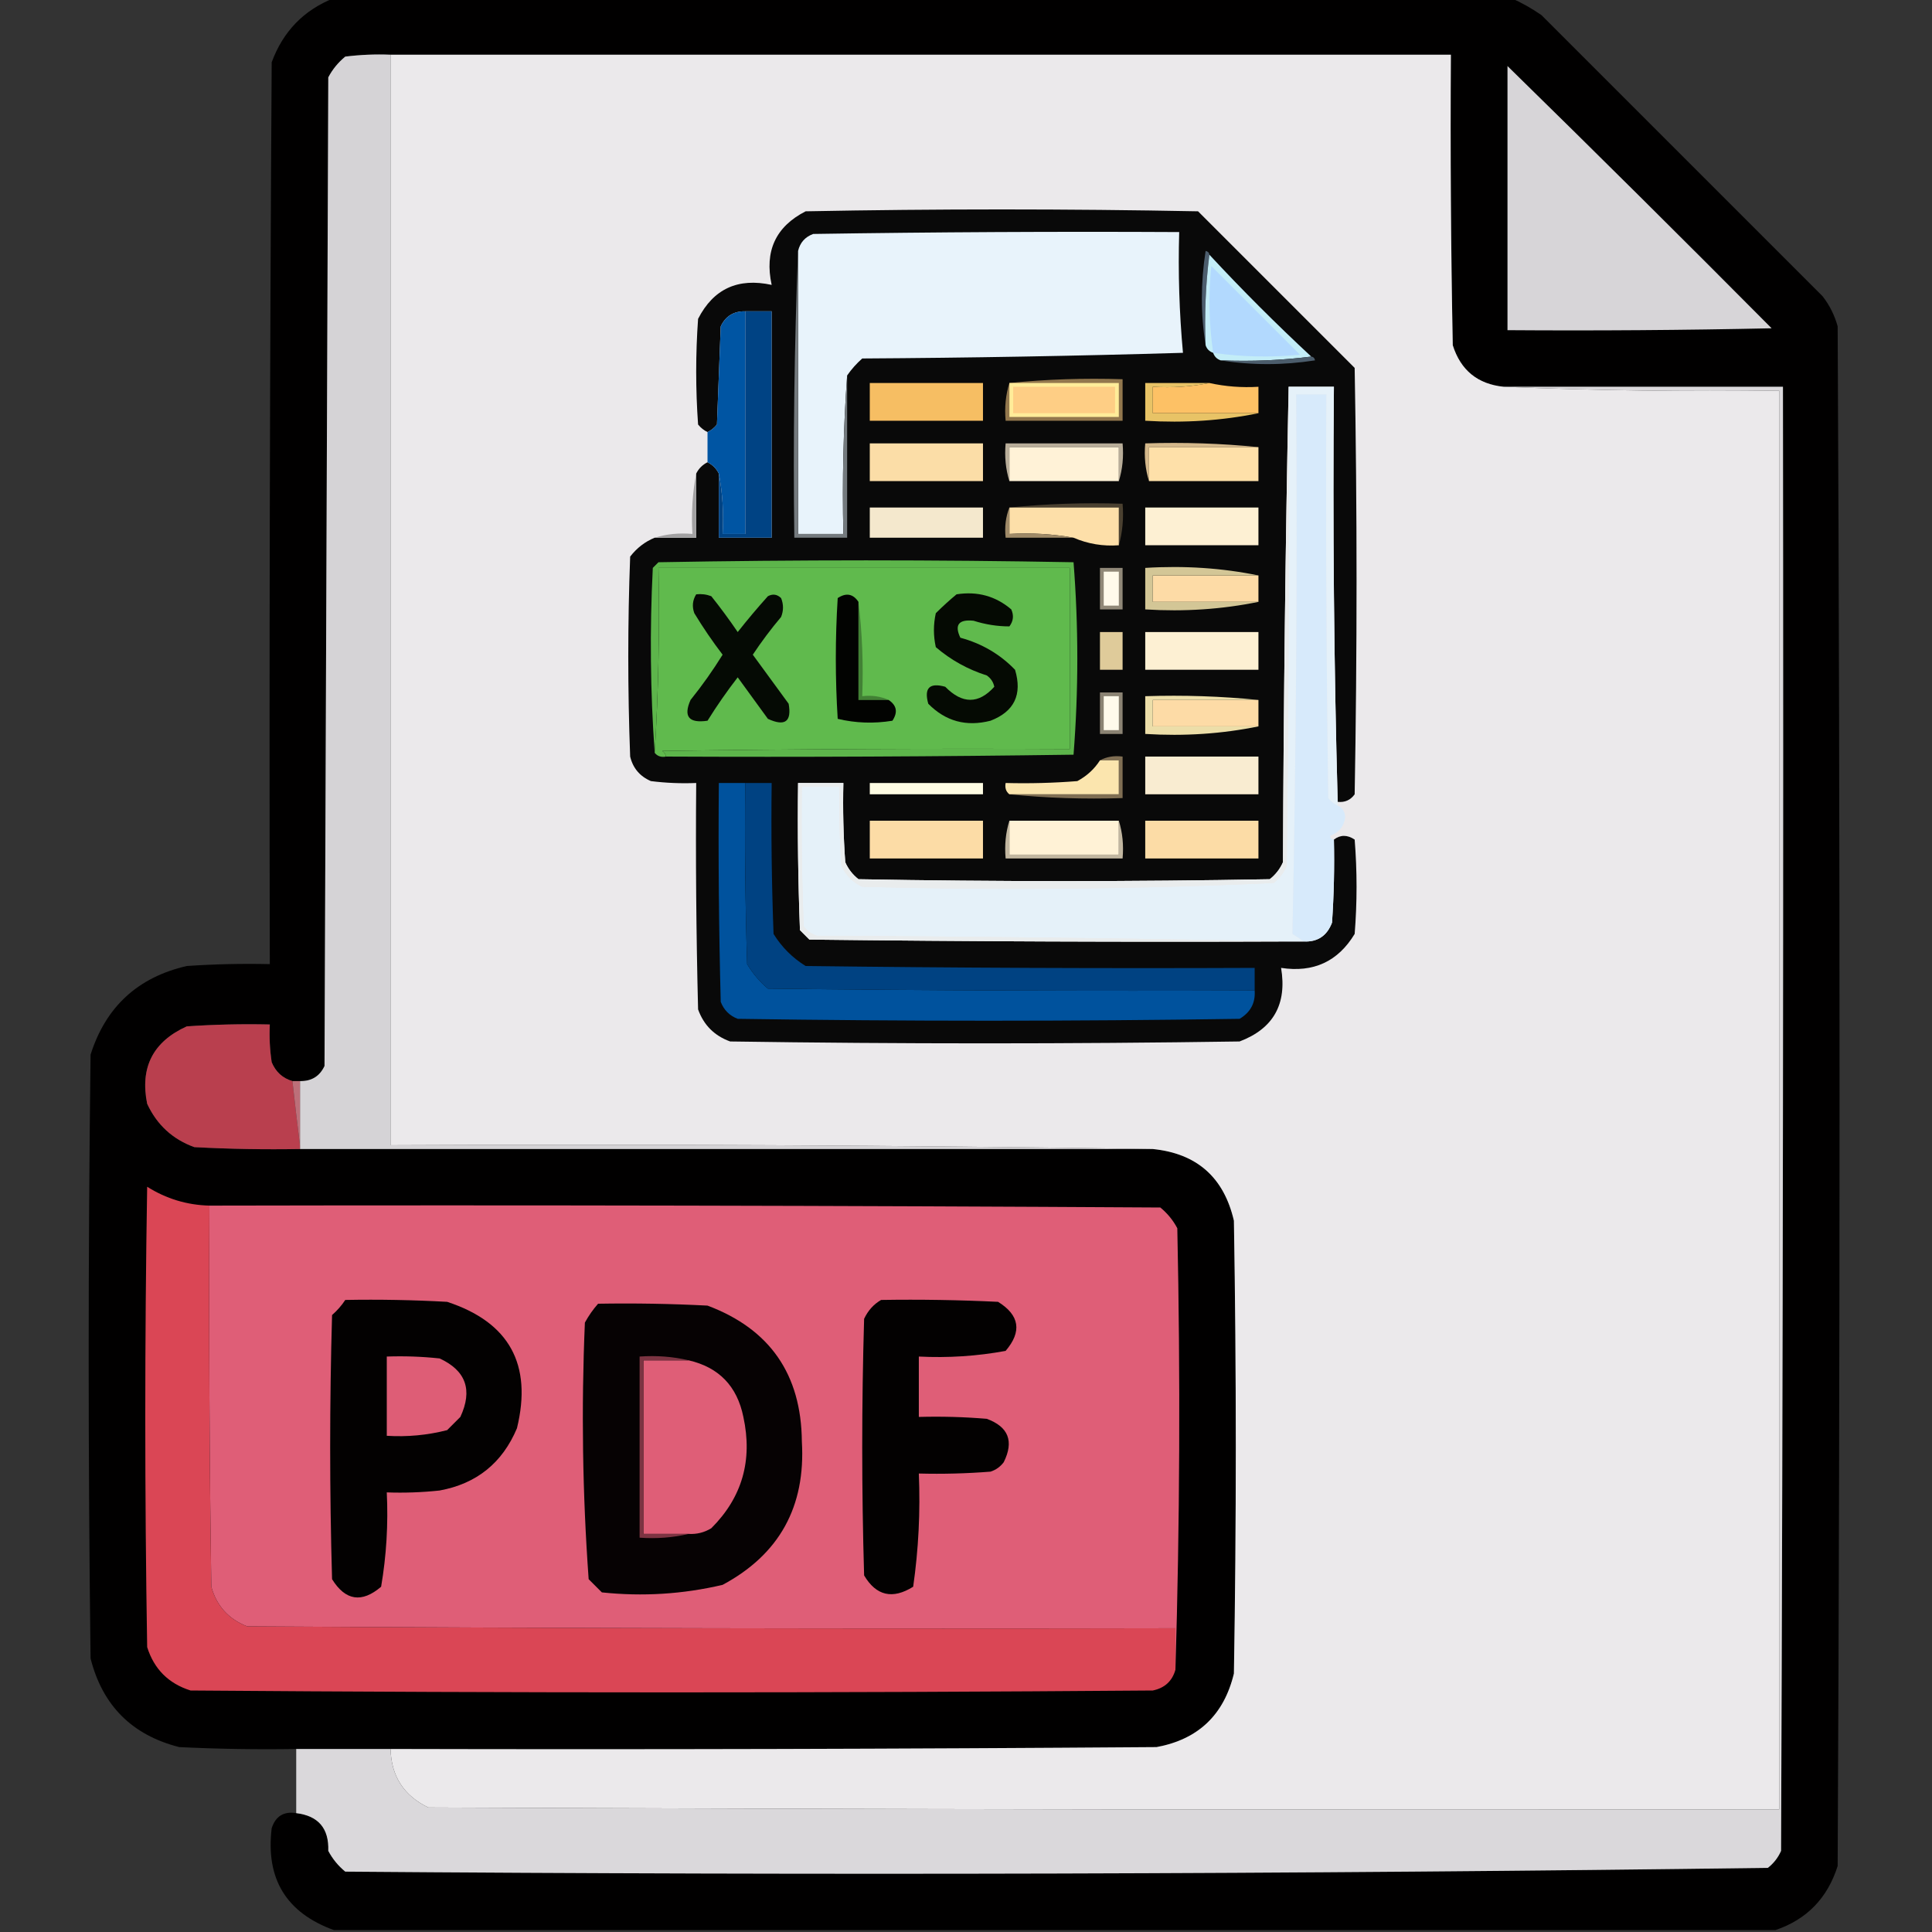 <?xml version="1.0" encoding="UTF-8"?>
<!DOCTYPE svg PUBLIC "-//W3C//DTD SVG 1.1//EN" "http://www.w3.org/Graphics/SVG/1.1/DTD/svg11.dtd">
<svg xmlns="http://www.w3.org/2000/svg" version="1.1" width="512px" height="512px" style="shape-rendering:geometricPrecision; text-rendering:geometricPrecision; image-rendering:optimizeQuality; fill-rule:evenodd; clip-rule:evenodd" xmlns:xlink="http://www.w3.org/1999/xlink">
<rect width="100%" height="100%" fill="#333333" stroke="none"/>
<g><path style="opacity:0.992" fill="#020101" d="M 88.5,-0.5 C 192.5,-0.5 296.5,-0.5 400.5,-0.5C 403.234,0.705 405.901,2.205 408.5,4C 433.333,28.833 458.167,53.667 483,78.5C 484.861,80.888 486.194,83.554 487,86.5C 487.667,222.5 487.667,358.5 487,494.5C 484.316,503.016 478.816,508.683 470.5,511.5C 343.167,511.5 215.833,511.5 88.5,511.5C 75.872,506.919 70.372,497.919 72,484.5C 73.025,481.307 75.192,479.974 78.5,480.5C 84.374,481.21 87.208,484.543 87,490.5C 88.122,492.624 89.622,494.457 91.5,496C 217.247,496.996 342.914,496.663 468.5,495C 470.049,493.786 471.215,492.286 472,490.5C 472.5,361.167 472.667,231.834 472.5,102.5C 447.833,102.5 423.167,102.5 398.5,102.5C 391.598,101.797 387.098,98.13 385,91.5C 384.5,65.835 384.333,40.169 384.5,14.5C 290.833,14.5 197.167,14.5 103.5,14.5C 99.486,14.335 95.486,14.501 91.5,15C 89.622,16.543 88.122,18.376 87,20.5C 86.667,107.833 86.333,195.167 86,282.5C 84.728,285.222 82.561,286.556 79.5,286.5C 78.833,286.5 78.167,286.5 77.5,286.5C 74.909,285.746 73.076,284.079 72,281.5C 71.502,278.183 71.335,274.85 71.5,271.5C 64.159,271.334 56.826,271.5 49.5,272C 40.564,276.038 37.064,282.871 39,292.5C 41.586,298.088 45.753,301.921 51.5,304C 60.827,304.5 70.161,304.666 79.5,304.5C 154.833,304.5 230.167,304.5 305.5,304.5C 317.179,305.677 324.346,312.01 327,323.5C 327.667,363.5 327.667,403.5 327,443.5C 324.373,454.461 317.54,460.961 306.5,463C 238.834,463.5 171.167,463.667 103.5,463.5C 95.167,463.5 86.833,463.5 78.5,463.5C 68.161,463.666 57.828,463.5 47.5,463C 34.991,459.825 27.158,451.991 24,439.5C 23.333,386.167 23.333,332.833 24,279.5C 28.015,266.819 36.515,258.986 49.5,256C 56.826,255.5 64.159,255.334 71.5,255.5C 71.333,175.833 71.5,96.166 72,16.5C 75.019,8.316 80.519,2.649 88.5,-0.5 Z"/></g>
<g><path style="opacity:1" fill="#d5d3d6" d="M 103.5,14.5 C 103.5,110.833 103.5,207.167 103.5,303.5C 171.002,303.168 238.335,303.501 305.5,304.5C 230.167,304.5 154.833,304.5 79.5,304.5C 79.5,304.167 79.5,303.833 79.5,303.5C 79.5,297.833 79.5,292.167 79.5,286.5C 82.561,286.556 84.728,285.222 86,282.5C 86.333,195.167 86.667,107.833 87,20.5C 88.122,18.376 89.622,16.543 91.5,15C 95.486,14.501 99.486,14.335 103.5,14.5 Z"/></g>
<g><path style="opacity:1" fill="#ebe9eb" d="M 103.5,14.5 C 197.167,14.5 290.833,14.5 384.5,14.5C 384.333,40.169 384.5,65.835 385,91.5C 387.098,98.13 391.598,101.797 398.5,102.5C 422.661,103.498 446.994,103.831 471.5,103.5C 471.5,228.833 471.5,354.167 471.5,479.5C 352.166,479.667 232.833,479.5 113.5,479C 107.017,475.867 103.683,470.701 103.5,463.5C 171.167,463.667 238.834,463.5 306.5,463C 317.54,460.961 324.373,454.461 327,443.5C 327.667,403.5 327.667,363.5 327,323.5C 324.346,312.01 317.179,305.677 305.5,304.5C 238.335,303.501 171.002,303.168 103.5,303.5C 103.5,207.167 103.5,110.833 103.5,14.5 Z"/></g>
<g><path style="opacity:1" fill="#d7d5d8" d="M 399.5,17.5 C 422.965,40.465 446.299,63.632 469.5,87C 446.169,87.5 422.836,87.667 399.5,87.5C 399.5,64.167 399.5,40.833 399.5,17.5 Z"/></g>
<g><path style="opacity:1" fill="#090909" d="M 354.5,212.5 C 353.507,175.906 353.173,139.239 353.5,102.5C 349.5,102.5 345.5,102.5 341.5,102.5C 340.667,144.331 340.167,186.331 340,228.5C 339.215,230.286 338.049,231.786 336.5,233C 300.167,233.667 263.833,233.667 227.5,233C 225.951,231.786 224.785,230.286 224,228.5C 223.5,221.508 223.334,214.508 223.5,207.5C 219.5,207.5 215.5,207.5 211.5,207.5C 211.333,220.504 211.5,233.504 212,246.5C 212.833,247.333 213.667,248.167 214.5,249C 256.832,249.5 299.165,249.667 341.5,249.5C 342.833,249.5 344.167,249.5 345.5,249.5C 349.17,249.673 351.67,248.007 353,244.5C 353.5,237.174 353.666,229.841 353.5,222.5C 355.223,221.193 357.057,221.193 359,222.5C 359.667,230.833 359.667,239.167 359,247.5C 354.582,254.814 348.082,257.814 339.5,256.5C 341.114,266.115 337.448,272.615 328.5,276C 283.5,276.667 238.5,276.667 193.5,276C 189.333,274.5 186.5,271.667 185,267.5C 184.5,247.503 184.333,227.503 184.5,207.5C 180.486,207.666 176.486,207.499 172.5,207C 169.572,205.74 167.739,203.573 167,200.5C 166.333,182.833 166.333,165.167 167,147.5C 168.777,145.21 170.944,143.543 173.5,142.5C 177.167,142.5 180.833,142.5 184.5,142.5C 184.5,136.833 184.5,131.167 184.5,125.5C 185.167,124.167 186.167,123.167 187.5,122.5C 188.833,123.167 189.833,124.167 190.5,125.5C 190.5,131.167 190.5,136.833 190.5,142.5C 195.167,142.5 199.833,142.5 204.5,142.5C 204.5,122.5 204.5,102.5 204.5,82.5C 202.167,82.5 199.833,82.5 197.5,82.5C 194.439,82.444 192.272,83.778 191,86.5C 190.667,95.167 190.333,103.833 190,112.5C 189.292,113.381 188.458,114.047 187.5,114.5C 186.542,114.047 185.708,113.381 185,112.5C 184.333,103.167 184.333,93.833 185,84.5C 189.063,76.555 195.563,73.555 204.5,75.5C 202.555,66.563 205.555,60.063 213.5,56C 248.167,55.333 282.833,55.333 317.5,56C 331.333,69.833 345.167,83.667 359,97.5C 359.667,135.167 359.667,172.833 359,210.5C 357.89,212.037 356.39,212.703 354.5,212.5 Z"/></g>
<g><path style="opacity:1" fill="#e8f3fb" d="M 224.5,99.5 C 223.504,113.323 223.171,127.323 223.5,141.5C 219.5,141.5 215.5,141.5 211.5,141.5C 211.5,116.5 211.5,91.5 211.5,66.5C 212.023,64.292 213.356,62.792 215.5,62C 247.832,61.5 280.165,61.333 312.5,61.5C 312.19,72.219 312.523,82.885 313.5,93.5C 285.173,94.333 256.839,94.833 228.5,95C 226.959,96.371 225.625,97.871 224.5,99.5 Z"/></g>
<g><path style="opacity:1" fill="#747a7e" d="M 211.5,66.5 C 211.5,91.5 211.5,116.5 211.5,141.5C 215.5,141.5 219.5,141.5 223.5,141.5C 223.171,127.323 223.504,113.323 224.5,99.5C 224.5,113.833 224.5,128.167 224.5,142.5C 219.833,142.5 215.167,142.5 210.5,142.5C 210.169,116.995 210.502,91.661 211.5,66.5 Z"/></g>
<g><path style="opacity:1" fill="#4c5d6d" d="M 320.5,67.5 C 319.508,75.316 319.174,83.316 319.5,91.5C 318.179,83.324 318.179,74.991 319.5,66.5C 320.107,66.624 320.44,66.957 320.5,67.5 Z"/></g>
<g><path style="opacity:1" fill="#c3edf7" d="M 320.5,67.5 C 329.167,76.833 338.167,85.833 347.5,94.5C 339.684,95.492 331.684,95.826 323.5,95.5C 322.5,95.167 321.833,94.5 321.5,93.5C 320.5,93.167 319.833,92.5 319.5,91.5C 319.174,83.316 319.508,75.316 320.5,67.5 Z"/></g>
<g><path style="opacity:1" fill="#b2d9fe" d="M 321.5,93.5 C 320.4,85.882 320.233,78.216 321,70.5C 328.833,78.333 336.667,86.167 344.5,94C 336.785,94.767 329.118,94.6 321.5,93.5 Z"/></g>
<g><path style="opacity:1" fill="#0055a3" d="M 197.5,82.5 C 197.5,102.167 197.5,121.833 197.5,141.5C 195.5,141.5 193.5,141.5 191.5,141.5C 191.821,135.974 191.488,130.64 190.5,125.5C 189.833,124.167 188.833,123.167 187.5,122.5C 187.5,119.833 187.5,117.167 187.5,114.5C 188.458,114.047 189.292,113.381 190,112.5C 190.333,103.833 190.667,95.167 191,86.5C 192.272,83.778 194.439,82.444 197.5,82.5 Z"/></g>
<g><path style="opacity:1" fill="#004384" d="M 197.5,82.5 C 199.833,82.5 202.167,82.5 204.5,82.5C 204.5,102.5 204.5,122.5 204.5,142.5C 199.833,142.5 195.167,142.5 190.5,142.5C 190.5,136.833 190.5,131.167 190.5,125.5C 191.488,130.64 191.821,135.974 191.5,141.5C 193.5,141.5 195.5,141.5 197.5,141.5C 197.5,121.833 197.5,102.167 197.5,82.5 Z"/></g>
<g><path style="opacity:1" fill="#4c5d6c" d="M 347.5,94.5 C 348.043,94.56 348.376,94.893 348.5,95.5C 340.009,96.821 331.676,96.821 323.5,95.5C 331.684,95.826 339.684,95.492 347.5,94.5 Z"/></g>
<g><path style="opacity:1" fill="#fdc165" d="M 320.5,101.5 C 324.735,102.436 329.069,102.769 333.5,102.5C 333.5,104.833 333.5,107.167 333.5,109.5C 324.167,109.5 314.833,109.5 305.5,109.5C 305.5,107.167 305.5,104.833 305.5,102.5C 310.695,102.821 315.695,102.487 320.5,101.5 Z"/></g>
<g><path style="opacity:1" fill="#f6be63" d="M 230.5,101.5 C 240.5,101.5 250.5,101.5 260.5,101.5C 260.5,104.833 260.5,108.167 260.5,111.5C 250.5,111.5 240.5,111.5 230.5,111.5C 230.5,108.167 230.5,104.833 230.5,101.5 Z"/></g>
<g><path style="opacity:1" fill="#e5f1f9" d="M 341.5,102.5 C 345.5,102.5 349.5,102.5 353.5,102.5C 353.173,139.239 353.507,175.906 354.5,212.5C 354.5,212.833 354.5,213.167 354.5,213.5C 353.542,213.047 352.708,212.381 352,211.5C 351.5,175.835 351.333,140.168 351.5,104.5C 348.833,104.5 346.167,104.5 343.5,104.5C 343.828,152.209 343.495,199.876 342.5,247.5C 343.602,248.176 344.602,248.842 345.5,249.5C 344.167,249.5 342.833,249.5 341.5,249.5C 300.002,248.667 258.335,248.167 216.5,248C 215.069,247.535 213.903,246.701 213,245.5C 212.5,233.171 212.333,220.838 212.5,208.5C 215.833,208.5 219.167,208.5 222.5,208.5C 222.334,215.508 222.5,222.508 223,229.5C 224.167,232 226,233.833 228.5,235C 264.918,235.987 301.251,235.653 337.5,234C 339.049,232.786 340.215,231.286 341,229.5C 341.5,187.168 341.667,144.835 341.5,102.5 Z"/></g>
<g><path style="opacity:1" fill="#d7eafb" d="M 354.5,213.5 C 355.693,213.97 356.36,214.97 356.5,216.5C 356.204,218.985 354.871,220.652 352.5,221.5C 352.624,222.107 352.957,222.44 353.5,222.5C 353.666,229.841 353.5,237.174 353,244.5C 351.67,248.007 349.17,249.673 345.5,249.5C 344.602,248.842 343.602,248.176 342.5,247.5C 343.495,199.876 343.828,152.209 343.5,104.5C 346.167,104.5 348.833,104.5 351.5,104.5C 351.333,140.168 351.5,175.835 352,211.5C 352.708,212.381 353.542,213.047 354.5,213.5 Z"/></g>
<g><path style="opacity:1" fill="#e8c366" d="M 320.5,101.5 C 315.695,102.487 310.695,102.821 305.5,102.5C 305.5,104.833 305.5,107.167 305.5,109.5C 314.833,109.5 324.167,109.5 333.5,109.5C 323.889,111.474 313.889,112.141 303.5,111.5C 303.5,108.167 303.5,104.833 303.5,101.5C 309.167,101.5 314.833,101.5 320.5,101.5 Z"/></g>
<g><path style="opacity:1" fill="#92774d" d="M 267.5,101.5 C 277.319,100.506 287.319,100.173 297.5,100.5C 297.5,104.167 297.5,107.833 297.5,111.5C 287.167,111.5 276.833,111.5 266.5,111.5C 266.187,107.958 266.521,104.625 267.5,101.5 Z"/></g>
<g><path style="opacity:1" fill="#ffec99" d="M 267.5,101.5 C 277.167,101.5 286.833,101.5 296.5,101.5C 296.5,104.5 296.5,107.5 296.5,110.5C 286.833,110.5 277.167,110.5 267.5,110.5C 267.5,107.5 267.5,104.5 267.5,101.5 Z"/></g>
<g><path style="opacity:1" fill="#fece85" d="M 268.5,102.5 C 277.5,102.5 286.5,102.5 295.5,102.5C 295.5,104.833 295.5,107.167 295.5,109.5C 286.5,109.5 277.5,109.5 268.5,109.5C 268.5,107.167 268.5,104.833 268.5,102.5 Z"/></g>
<g><path style="opacity:1" fill="#b8ad99" d="M 296.5,127.5 C 296.5,124.5 296.5,121.5 296.5,118.5C 286.833,118.5 277.167,118.5 267.5,118.5C 267.5,121.5 267.5,124.5 267.5,127.5C 266.521,124.375 266.187,121.042 266.5,117.5C 276.833,117.5 287.167,117.5 297.5,117.5C 297.813,121.042 297.479,124.375 296.5,127.5 Z"/></g>
<g><path style="opacity:1" fill="#d4b88b" d="M 333.5,118.5 C 323.833,118.5 314.167,118.5 304.5,118.5C 304.5,121.5 304.5,124.5 304.5,127.5C 303.521,124.375 303.187,121.042 303.5,117.5C 313.681,117.173 323.681,117.506 333.5,118.5 Z"/></g>
<g><path style="opacity:1" fill="#fbdda7" d="M 230.5,117.5 C 240.5,117.5 250.5,117.5 260.5,117.5C 260.5,120.833 260.5,124.167 260.5,127.5C 250.5,127.5 240.5,127.5 230.5,127.5C 230.5,124.167 230.5,120.833 230.5,117.5 Z"/></g>
<g><path style="opacity:1" fill="#fff2d7" d="M 296.5,127.5 C 286.833,127.5 277.167,127.5 267.5,127.5C 267.5,124.5 267.5,121.5 267.5,118.5C 277.167,118.5 286.833,118.5 296.5,118.5C 296.5,121.5 296.5,124.5 296.5,127.5 Z"/></g>
<g><path style="opacity:1" fill="#fee0a9" d="M 333.5,118.5 C 333.5,121.5 333.5,124.5 333.5,127.5C 323.833,127.5 314.167,127.5 304.5,127.5C 304.5,124.5 304.5,121.5 304.5,118.5C 314.167,118.5 323.833,118.5 333.5,118.5 Z"/></g>
<g><path style="opacity:1" fill="#a2a1a2" d="M 184.5,125.5 C 184.5,131.167 184.5,136.833 184.5,142.5C 180.833,142.5 177.167,142.5 173.5,142.5C 176.625,141.521 179.958,141.187 183.5,141.5C 183.179,135.974 183.512,130.64 184.5,125.5 Z"/></g>
<g><path style="opacity:1" fill="#4b4130" d="M 267.5,134.5 C 277.319,133.506 287.319,133.173 297.5,133.5C 297.815,137.371 297.482,141.038 296.5,144.5C 296.5,141.167 296.5,137.833 296.5,134.5C 286.833,134.5 277.167,134.5 267.5,134.5 Z"/></g>
<g><path style="opacity:1" fill="#f4e8cd" d="M 230.5,134.5 C 240.5,134.5 250.5,134.5 260.5,134.5C 260.5,137.167 260.5,139.833 260.5,142.5C 250.5,142.5 240.5,142.5 230.5,142.5C 230.5,139.833 230.5,137.167 230.5,134.5 Z"/></g>
<g><path style="opacity:1" fill="#fddfa9" d="M 267.5,134.5 C 277.167,134.5 286.833,134.5 296.5,134.5C 296.5,137.833 296.5,141.167 296.5,144.5C 292.3,144.81 288.3,144.143 284.5,142.5C 279.025,141.511 273.358,141.178 267.5,141.5C 267.5,139.167 267.5,136.833 267.5,134.5 Z"/></g>
<g><path style="opacity:1" fill="#fdf0d3" d="M 303.5,134.5 C 313.5,134.5 323.5,134.5 333.5,134.5C 333.5,137.833 333.5,141.167 333.5,144.5C 323.5,144.5 313.5,144.5 303.5,144.5C 303.5,141.167 303.5,137.833 303.5,134.5 Z"/></g>
<g><path style="opacity:1" fill="#9f8a68" d="M 267.5,134.5 C 267.5,136.833 267.5,139.167 267.5,141.5C 273.358,141.178 279.025,141.511 284.5,142.5C 278.5,142.5 272.5,142.5 266.5,142.5C 266.194,139.615 266.527,136.948 267.5,134.5 Z"/></g>
<g><path style="opacity:1" fill="#60ba4d" d="M 176.5,200.5 C 175.209,200.737 174.209,200.404 173.5,199.5C 174.496,183.342 174.83,167.009 174.5,150.5C 210.833,150.5 247.167,150.5 283.5,150.5C 283.5,166.5 283.5,182.5 283.5,198.5C 247.498,198.333 211.498,198.5 175.5,199C 176.056,199.383 176.389,199.883 176.5,200.5 Z"/></g>
<g><path style="opacity:1" fill="#908878" d="M 291.5,150.5 C 293.5,150.5 295.5,150.5 297.5,150.5C 297.5,154.167 297.5,157.833 297.5,161.5C 295.5,161.5 293.5,161.5 291.5,161.5C 291.5,157.833 291.5,154.167 291.5,150.5 Z"/></g>
<g><path style="opacity:1" fill="#fffaeb" d="M 292.5,151.5 C 293.833,151.5 295.167,151.5 296.5,151.5C 296.5,154.5 296.5,157.5 296.5,160.5C 295.167,160.5 293.833,160.5 292.5,160.5C 292.5,157.5 292.5,154.5 292.5,151.5 Z"/></g>
<g><path style="opacity:1" fill="#fddba6" d="M 333.5,152.5 C 333.5,154.833 333.5,157.167 333.5,159.5C 324.167,159.5 314.833,159.5 305.5,159.5C 305.5,157.167 305.5,154.833 305.5,152.5C 314.833,152.5 324.167,152.5 333.5,152.5 Z"/></g>
<g><path style="opacity:1" fill="#d3c696" d="M 333.5,152.5 C 324.167,152.5 314.833,152.5 305.5,152.5C 305.5,154.833 305.5,157.167 305.5,159.5C 314.833,159.5 324.167,159.5 333.5,159.5C 323.889,161.474 313.889,162.141 303.5,161.5C 303.5,157.833 303.5,154.167 303.5,150.5C 313.889,149.859 323.889,150.526 333.5,152.5 Z"/></g>
<g><path style="opacity:1" fill="#dfcb9a" d="M 291.5,167.5 C 293.5,167.5 295.5,167.5 297.5,167.5C 297.5,170.833 297.5,174.167 297.5,177.5C 295.5,177.5 293.5,177.5 291.5,177.5C 291.5,174.167 291.5,170.833 291.5,167.5 Z"/></g>
<g><path style="opacity:1" fill="#fdf0d3" d="M 303.5,167.5 C 313.5,167.5 323.5,167.5 333.5,167.5C 333.5,170.833 333.5,174.167 333.5,177.5C 323.5,177.5 313.5,177.5 303.5,177.5C 303.5,174.167 303.5,170.833 303.5,167.5 Z"/></g>
<g><path style="opacity:1" fill="#8b8373" d="M 291.5,183.5 C 293.5,183.5 295.5,183.5 297.5,183.5C 297.5,187.167 297.5,190.833 297.5,194.5C 295.5,194.5 293.5,194.5 291.5,194.5C 291.5,190.833 291.5,187.167 291.5,183.5 Z"/></g>
<g><path style="opacity:1" fill="#fffaeb" d="M 292.5,184.5 C 293.833,184.5 295.167,184.5 296.5,184.5C 296.5,187.5 296.5,190.5 296.5,193.5C 295.167,193.5 293.833,193.5 292.5,193.5C 292.5,190.5 292.5,187.5 292.5,184.5 Z"/></g>
<g><path style="opacity:1" fill="#fddba6" d="M 333.5,185.5 C 333.5,187.833 333.5,190.167 333.5,192.5C 324.167,192.5 314.833,192.5 305.5,192.5C 305.5,190.167 305.5,187.833 305.5,185.5C 314.833,185.5 324.167,185.5 333.5,185.5 Z"/></g>
<g><path style="opacity:1" fill="#ecdea9" d="M 333.5,185.5 C 324.167,185.5 314.833,185.5 305.5,185.5C 305.5,187.833 305.5,190.167 305.5,192.5C 314.833,192.5 324.167,192.5 333.5,192.5C 323.889,194.474 313.889,195.141 303.5,194.5C 303.5,191.167 303.5,187.833 303.5,184.5C 313.681,184.173 323.681,184.506 333.5,185.5 Z"/></g>
<g><path style="opacity:1" fill="#5db54b" d="M 176.5,200.5 C 176.389,199.883 176.056,199.383 175.5,199C 211.498,198.5 247.498,198.333 283.5,198.5C 283.5,182.5 283.5,166.5 283.5,150.5C 247.167,150.5 210.833,150.5 174.5,150.5C 174.83,167.009 174.496,183.342 173.5,199.5C 172.338,183.339 172.172,167.005 173,150.5C 173.5,150 174,149.5 174.5,149C 211.167,148.333 247.833,148.333 284.5,149C 285.833,166 285.833,183 284.5,200C 248.502,200.5 212.502,200.667 176.5,200.5 Z"/></g>
<g><path style="opacity:1" fill="#428135" d="M 227.5,159.5 C 228.493,167.65 228.826,175.983 228.5,184.5C 231.059,184.198 233.393,184.532 235.5,185.5C 232.833,185.5 230.167,185.5 227.5,185.5C 227.5,176.833 227.5,168.167 227.5,159.5 Z"/></g>
<g><path style="opacity:1" fill="#050a03" d="M 253.5,157.5 C 259.039,156.638 263.872,157.972 268,161.5C 268.72,163.112 268.554,164.612 267.5,166C 264.303,166.001 261.137,165.501 258,164.5C 254.056,164.095 252.89,165.595 254.5,169C 260.194,170.545 265.027,173.379 269,177.5C 270.962,184.075 268.795,188.575 262.5,191C 256.074,192.65 250.574,191.15 246,186.5C 244.833,182.333 246.333,180.833 250.5,182C 255.023,186.608 259.357,186.608 263.5,182C 263.241,180.739 262.574,179.739 261.5,179C 256.468,177.402 251.968,174.902 248,171.5C 247.333,168.5 247.333,165.5 248,162.5C 249.812,160.7 251.645,159.033 253.5,157.5 Z"/></g>
<g><path style="opacity:1" fill="#020301" d="M 227.5,159.5 C 227.5,168.167 227.5,176.833 227.5,185.5C 230.167,185.5 232.833,185.5 235.5,185.5C 237.647,186.932 237.98,188.765 236.5,191C 231.581,191.802 226.748,191.635 222,190.5C 221.333,179.833 221.333,169.167 222,158.5C 224.235,157.02 226.068,157.353 227.5,159.5 Z"/></g>
<g><path style="opacity:1" fill="#050a04" d="M 184.5,157.5 C 185.873,157.343 187.207,157.51 188.5,158C 190.955,161.078 193.289,164.244 195.5,167.5C 198.038,164.281 200.704,161.114 203.5,158C 204.784,157.316 205.951,157.483 207,158.5C 207.667,160.167 207.667,161.833 207,163.5C 204.308,166.692 201.808,170.025 199.5,173.5C 202.667,177.833 205.833,182.167 209,186.5C 209.852,191.254 208.019,192.588 203.5,190.5C 200.833,186.833 198.167,183.167 195.5,179.5C 192.638,183.195 189.972,187.029 187.5,191C 182.55,191.729 181.05,189.895 183,185.5C 186.079,181.676 188.912,177.676 191.5,173.5C 188.805,169.97 186.305,166.304 184,162.5C 183.36,160.735 183.527,159.068 184.5,157.5 Z"/></g>
<g><path style="opacity:1" fill="#7f6e53" d="M 291.5,201.5 C 293.265,200.539 295.265,200.205 297.5,200.5C 297.5,204.167 297.5,207.833 297.5,211.5C 287.319,211.827 277.319,211.494 267.5,210.5C 277.167,210.5 286.833,210.5 296.5,210.5C 296.5,207.5 296.5,204.5 296.5,201.5C 294.833,201.5 293.167,201.5 291.5,201.5 Z"/></g>
<g><path style="opacity:1" fill="#f9ecd1" d="M 303.5,200.5 C 313.5,200.5 323.5,200.5 333.5,200.5C 333.5,203.833 333.5,207.167 333.5,210.5C 323.5,210.5 313.5,210.5 303.5,210.5C 303.5,207.167 303.5,203.833 303.5,200.5 Z"/></g>
<g><path style="opacity:1" fill="#00529d" d="M 197.5,207.5 C 197.333,223.503 197.5,239.503 198,255.5C 199.458,257.96 201.291,260.127 203.5,262C 246.499,262.5 289.499,262.667 332.5,262.5C 332.731,265.785 331.397,268.285 328.5,270C 284.167,270.667 239.833,270.667 195.5,270C 193.333,269.167 191.833,267.667 191,265.5C 190.5,246.17 190.333,226.836 190.5,207.5C 192.833,207.5 195.167,207.5 197.5,207.5 Z"/></g>
<g><path style="opacity:1" fill="#fbe5ae" d="M 291.5,201.5 C 293.167,201.5 294.833,201.5 296.5,201.5C 296.5,204.5 296.5,207.5 296.5,210.5C 286.833,210.5 277.167,210.5 267.5,210.5C 266.596,209.791 266.263,208.791 266.5,207.5C 272.842,207.666 279.175,207.5 285.5,207C 288.023,205.64 290.023,203.807 291.5,201.5 Z"/></g>
<g><path style="opacity:1" fill="#004282" d="M 197.5,207.5 C 199.833,207.5 202.167,207.5 204.5,207.5C 204.333,220.837 204.5,234.171 205,247.5C 207.167,251 210,253.833 213.5,256C 253.165,256.5 292.832,256.667 332.5,256.5C 332.5,258.5 332.5,260.5 332.5,262.5C 289.499,262.667 246.499,262.5 203.5,262C 201.291,260.127 199.458,257.96 198,255.5C 197.5,239.503 197.333,223.503 197.5,207.5 Z"/></g>
<g><path style="opacity:1" fill="#e9eced" d="M 341.5,102.5 C 341.667,144.835 341.5,187.168 341,229.5C 340.215,231.286 339.049,232.786 337.5,234C 301.251,235.653 264.918,235.987 228.5,235C 226,233.833 224.167,232 223,229.5C 222.5,222.508 222.334,215.508 222.5,208.5C 219.167,208.5 215.833,208.5 212.5,208.5C 212.333,220.838 212.5,233.171 213,245.5C 213.903,246.701 215.069,247.535 216.5,248C 258.335,248.167 300.002,248.667 341.5,249.5C 299.165,249.667 256.832,249.5 214.5,249C 213.667,248.167 212.833,247.333 212,246.5C 211.5,233.504 211.333,220.504 211.5,207.5C 215.5,207.5 219.5,207.5 223.5,207.5C 223.334,214.508 223.5,221.508 224,228.5C 224.785,230.286 225.951,231.786 227.5,233C 263.833,233.667 300.167,233.667 336.5,233C 338.049,231.786 339.215,230.286 340,228.5C 340.167,186.331 340.667,144.331 341.5,102.5 Z"/></g>
<g><path style="opacity:1" fill="#c1b6a0" d="M 267.5,217.5 C 267.5,220.5 267.5,223.5 267.5,226.5C 277.167,226.5 286.833,226.5 296.5,226.5C 296.5,223.5 296.5,220.5 296.5,217.5C 297.479,220.625 297.813,223.958 297.5,227.5C 287.167,227.5 276.833,227.5 266.5,227.5C 266.187,223.958 266.521,220.625 267.5,217.5 Z"/></g>
<g><path style="opacity:1" fill="#fcdca6" d="M 303.5,217.5 C 313.5,217.5 323.5,217.5 333.5,217.5C 333.5,220.833 333.5,224.167 333.5,227.5C 323.5,227.5 313.5,227.5 303.5,227.5C 303.5,224.167 303.5,220.833 303.5,217.5 Z"/></g>
<g><path style="opacity:1" fill="#fff2d6" d="M 267.5,217.5 C 277.167,217.5 286.833,217.5 296.5,217.5C 296.5,220.5 296.5,223.5 296.5,226.5C 286.833,226.5 277.167,226.5 267.5,226.5C 267.5,223.5 267.5,220.5 267.5,217.5 Z"/></g>
<g><path style="opacity:1" fill="#fcdca6" d="M 230.5,217.5 C 240.5,217.5 250.5,217.5 260.5,217.5C 260.5,220.833 260.5,224.167 260.5,227.5C 250.5,227.5 240.5,227.5 230.5,227.5C 230.5,224.167 230.5,220.833 230.5,217.5 Z"/></g>
<g><path style="opacity:1" fill="#fefce3" d="M 230.5,207.5 C 240.5,207.5 250.5,207.5 260.5,207.5C 260.5,208.5 260.5,209.5 260.5,210.5C 250.5,210.5 240.5,210.5 230.5,210.5C 230.5,209.5 230.5,208.5 230.5,207.5 Z"/></g>
<g><path style="opacity:1" fill="#b93f4e" d="M 77.5,286.5 C 78.126,292.268 78.793,297.934 79.5,303.5C 79.5,303.833 79.5,304.167 79.5,304.5C 70.161,304.666 60.827,304.5 51.5,304C 45.753,301.921 41.586,298.088 39,292.5C 37.064,282.871 40.564,276.038 49.5,272C 56.826,271.5 64.159,271.334 71.5,271.5C 71.335,274.85 71.502,278.183 72,281.5C 73.076,284.079 74.909,285.746 77.5,286.5 Z"/></g>
<g><path style="opacity:1" fill="#bd6f79" d="M 77.5,286.5 C 78.167,286.5 78.833,286.5 79.5,286.5C 79.5,292.167 79.5,297.833 79.5,303.5C 78.793,297.934 78.126,292.268 77.5,286.5 Z"/></g>
<g><path style="opacity:1" fill="#da4655" d="M 55.5,319.5 C 55.333,353.168 55.5,386.835 56,420.5C 57.406,425.573 60.572,429.073 65.5,431C 147.499,431.5 229.499,431.667 311.5,431.5C 311.5,435.167 311.5,438.833 311.5,442.5C 310.647,445.518 308.647,447.351 305.5,448C 220.5,448.667 135.5,448.667 50.5,448C 44.667,446.167 40.833,442.333 39,436.5C 38.333,395.833 38.333,355.167 39,314.5C 44.043,317.681 49.543,319.348 55.5,319.5 Z"/></g>
<g><path style="opacity:1" fill="#df5e77" d="M 55.5,319.5 C 139.501,319.333 223.501,319.5 307.5,320C 309.378,321.543 310.878,323.376 312,325.5C 312.831,364.669 312.665,403.669 311.5,442.5C 311.5,438.833 311.5,435.167 311.5,431.5C 229.499,431.667 147.499,431.5 65.5,431C 60.572,429.073 57.406,425.573 56,420.5C 55.5,386.835 55.333,353.168 55.5,319.5 Z"/></g>
<g><path style="opacity:1" fill="#030101" d="M 91.5,344.5 C 100.506,344.334 109.506,344.5 118.5,345C 134.953,350.4 141.119,361.567 137,378.5C 133.13,387.705 126.297,393.205 116.5,395C 111.845,395.499 107.179,395.666 102.5,395.5C 102.906,403.917 102.406,412.251 101,420.5C 95.879,424.875 91.545,424.209 88,418.5C 87.333,395.167 87.333,371.833 88,348.5C 89.376,347.295 90.542,345.962 91.5,344.5 Z"/></g>
<g><path style="opacity:1" fill="#030101" d="M 233.5,344.5 C 243.839,344.334 254.172,344.5 264.5,345C 270.209,348.545 270.875,352.879 266.5,358C 258.92,359.396 251.253,359.896 243.5,359.5C 243.5,364.833 243.5,370.167 243.5,375.5C 249.509,375.334 255.509,375.501 261.5,376C 267.258,378.11 268.758,381.943 266,387.5C 265.097,388.701 263.931,389.535 262.5,390C 256.175,390.5 249.842,390.666 243.5,390.5C 243.923,400.58 243.423,410.58 242,420.5C 236.536,423.916 232.203,422.916 229,417.5C 228.333,394.833 228.333,372.167 229,349.5C 230.025,347.313 231.525,345.646 233.5,344.5 Z"/></g>
<g><path style="opacity:1" fill="#060203" d="M 158.5,345.5 C 168.172,345.334 177.839,345.5 187.5,346C 204.013,352.199 212.346,364.199 212.5,382C 213.537,399.27 206.537,411.937 191.5,420C 180.983,422.475 170.317,423.141 159.5,422C 158.333,420.833 157.167,419.667 156,418.5C 154.365,395.897 154.032,373.23 155,350.5C 155.997,348.677 157.164,347.01 158.5,345.5 Z"/></g>
<g><path style="opacity:1" fill="#de5d76" d="M 102.5,359.5 C 107.179,359.334 111.845,359.501 116.5,360C 123.482,363.213 125.315,368.38 122,375.5C 120.833,376.667 119.667,377.833 118.5,379C 113.264,380.339 107.93,380.839 102.5,380.5C 102.5,373.5 102.5,366.5 102.5,359.5 Z"/></g>
<g><path style="opacity:1" fill="#df5e77" d="M 182.5,360.5 C 190.51,362.344 195.343,367.344 197,375.5C 199.501,387.016 196.667,396.849 188.5,405C 186.655,406.128 184.655,406.628 182.5,406.5C 178.5,406.5 174.5,406.5 170.5,406.5C 170.5,391.167 170.5,375.833 170.5,360.5C 174.5,360.5 178.5,360.5 182.5,360.5 Z"/></g>
<g><path style="opacity:1" fill="#7c3442" d="M 182.5,360.5 C 178.5,360.5 174.5,360.5 170.5,360.5C 170.5,375.833 170.5,391.167 170.5,406.5C 174.5,406.5 178.5,406.5 182.5,406.5C 178.366,407.485 174.032,407.818 169.5,407.5C 169.5,391.5 169.5,375.5 169.5,359.5C 174.032,359.182 178.366,359.515 182.5,360.5 Z"/></g>
<g><path style="opacity:1" fill="#dad8db" d="M 398.5,102.5 C 423.167,102.5 447.833,102.5 472.5,102.5C 472.667,231.834 472.5,361.167 472,490.5C 471.215,492.286 470.049,493.786 468.5,495C 342.914,496.663 217.247,496.996 91.5,496C 89.622,494.457 88.122,492.624 87,490.5C 87.208,484.543 84.374,481.21 78.5,480.5C 78.5,474.833 78.5,469.167 78.5,463.5C 86.833,463.5 95.167,463.5 103.5,463.5C 103.683,470.701 107.017,475.867 113.5,479C 232.833,479.5 352.166,479.667 471.5,479.5C 471.5,354.167 471.5,228.833 471.5,103.5C 446.994,103.831 422.661,103.498 398.5,102.5 Z"/></g>
</svg>

